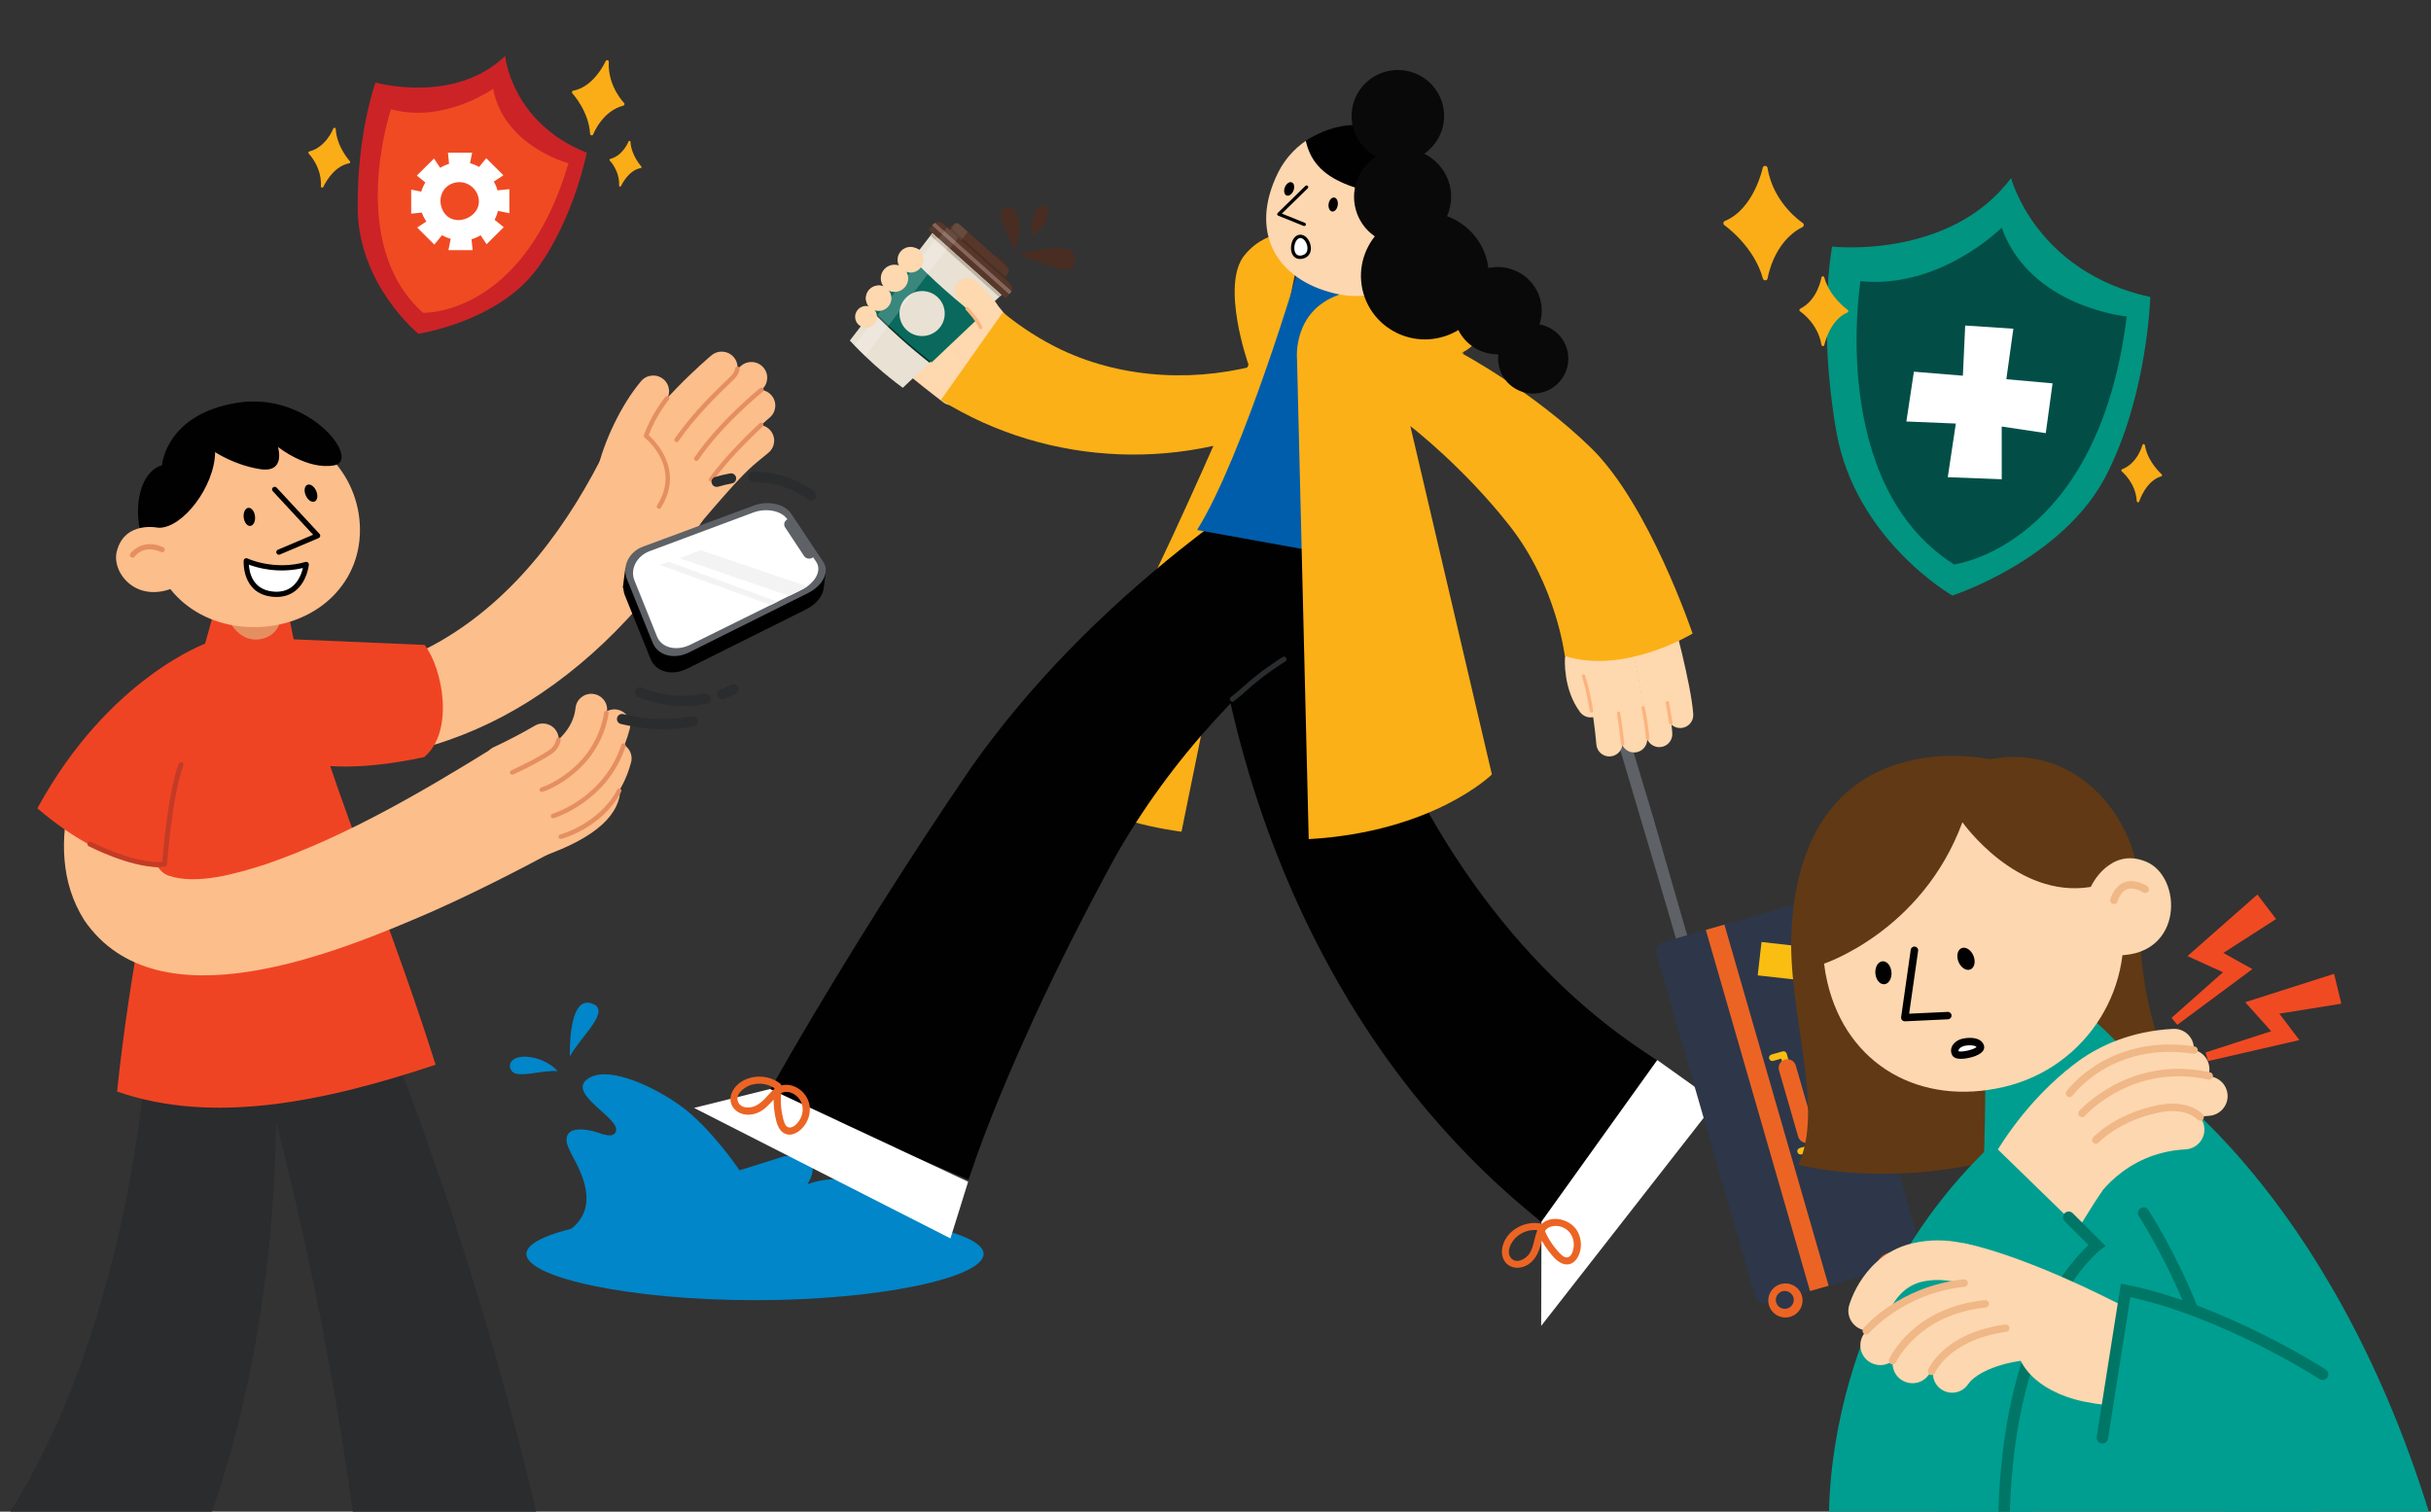 <svg width="320" height="199" viewBox="0 0 320 199" fill="none" xmlns="http://www.w3.org/2000/svg">
<rect x="0" y="0" width="320" height="199" fill="#333333" stroke="none"/>
<g clip-path="url(#clip0_4554_61911)">
<path d="M97.358 154.061C97.358 154.061 93.417 148.252 89.439 145.46C85.456 142.663 79.514 140.095 77.146 142.19C74.94 144.146 81.562 147.179 81.086 148.898C80.776 150.022 78.94 149.139 78.251 148.953C77.218 148.674 74.829 148.248 74.587 149.781C74.523 150.178 74.63 150.584 74.778 150.96C75.161 151.923 75.718 152.781 76.151 153.719C77.252 156.11 77.894 158.872 75.964 161.04C74.948 162.18 73.546 162.767 72.173 163.355C72.02 163.422 71.616 163.676 71.45 163.642L97.995 168.568L108.635 167.786C108.635 167.786 117.901 163.997 122.402 162.907C126.904 161.817 114.815 152.684 106.276 155.894C106.276 155.894 109.128 151.864 103.241 152.21L97.358 154.061Z" fill="#0086C9"/>
<path d="M73.402 141.016C73.402 141.016 72.343 139.617 69.963 139.186C67.582 138.755 66.588 140.006 67.387 141.016C68.19 142.025 71.519 140.779 73.402 141.016Z" fill="#0086C9"/>
<path d="M75.021 139.064C75.021 139.064 74.719 131.164 77.788 132.06C80.708 132.913 76.407 136.432 75.021 139.064Z" fill="#0086C9"/>
<path d="M69.287 165.07C69.287 168.145 82.762 171.157 99.382 171.157C116.001 171.157 129.476 168.145 129.476 165.07C129.476 161.994 116.001 159.502 99.382 159.502C82.762 159.502 69.287 161.994 69.287 165.07Z" fill="#0086C9"/>
<path d="M129.085 44.828C128.592 44.828 128.103 44.621 127.763 44.216C127.751 44.203 126.526 42.754 125.166 41.487C124.473 40.841 124.435 39.759 125.085 39.071C125.736 38.382 126.824 38.344 127.517 38.99C129.038 40.406 130.348 41.956 130.403 42.019C131.015 42.742 130.917 43.823 130.19 44.427C129.867 44.697 129.472 44.828 129.085 44.828Z" fill="#FED8AE"/>
<path d="M127.937 44.854C127.882 44.854 127.823 44.833 127.78 44.791C126.739 43.768 125.838 42.412 125.799 42.353C125.731 42.252 125.761 42.112 125.863 42.045C125.965 41.977 126.105 42.007 126.173 42.108C126.182 42.121 127.092 43.481 128.095 44.474C128.184 44.562 128.184 44.702 128.095 44.791C128.052 44.828 127.997 44.854 127.937 44.854Z" fill="#FBB47F"/>
<path d="M133.442 32.915C133.442 32.915 134.403 31.623 134.164 29.434C133.926 27.242 132.562 26.697 131.878 27.66C131.189 28.623 133.157 31.209 133.442 32.915Z" fill="#4A2D22"/>
<path d="M135.75 31.01C135.75 31.01 136.864 30.6 137.608 29.16C138.347 27.715 137.731 26.836 136.919 27.153C136.107 27.47 135.839 28.949 135.75 31.01Z" fill="#4A2D22"/>
<path d="M134.024 33.638C134.024 33.638 141.429 31.019 141.488 34.162C141.544 37.144 136.932 34.157 134.024 33.638Z" fill="#4A2D22"/>
<path d="M125.233 53.328C124.872 53.328 124.502 53.214 124.192 52.977C123.878 52.741 116.456 47.118 113.77 44.085C113.14 43.375 113.213 42.294 113.927 41.669C114.641 41.043 115.729 41.115 116.358 41.825C118.819 44.605 126.207 50.198 126.279 50.257C127.036 50.827 127.185 51.9 126.606 52.652C126.266 53.096 125.752 53.328 125.233 53.328Z" fill="#FED8AE"/>
<path d="M127.912 51.545C127.602 51.545 127.283 51.461 127.002 51.283C120.677 47.355 114.692 40.714 114.437 40.435C113.804 39.73 113.868 38.648 114.578 38.019C115.288 37.389 116.376 37.453 117.009 38.158C117.069 38.221 122.93 44.719 128.826 48.381C129.633 48.884 129.876 49.936 129.374 50.739C129.047 51.258 128.486 51.545 127.912 51.545Z" fill="#FED8AE"/>
<path d="M130.105 48.989C129.795 48.989 129.476 48.905 129.196 48.728C122.871 44.799 116.886 38.158 116.631 37.879C115.997 37.174 116.061 36.092 116.771 35.463C117.481 34.833 118.569 34.897 119.202 35.602C119.262 35.666 125.124 42.163 131.019 45.825C131.827 46.328 132.069 47.38 131.568 48.183C131.24 48.706 130.679 48.989 130.105 48.989Z" fill="#FED8AE"/>
<path d="M132.375 46.611C132.065 46.611 131.746 46.527 131.465 46.349C125.14 42.42 119.155 35.78 118.9 35.501C118.267 34.795 118.331 33.714 119.041 33.084C119.75 32.455 120.839 32.518 121.472 33.224C121.531 33.287 127.393 39.784 133.289 43.447C134.096 43.95 134.339 45.002 133.837 45.804C133.51 46.324 132.949 46.611 132.375 46.611Z" fill="#FED8AE"/>
<path d="M119.521 41.001C119.47 41.001 119.419 40.984 119.376 40.946C117.778 39.586 116.418 38.082 116.405 38.065C116.324 37.972 116.333 37.833 116.422 37.748C116.516 37.668 116.656 37.676 116.741 37.765C116.754 37.782 118.093 39.265 119.67 40.604C119.763 40.684 119.776 40.824 119.695 40.916C119.648 40.976 119.585 41.001 119.521 41.001Z" fill="#FBB47F"/>
<path d="M121.651 38.487C121.596 38.487 121.545 38.471 121.498 38.428C120.703 37.706 118.688 35.611 118.603 35.522C118.518 35.433 118.522 35.294 118.612 35.205C118.701 35.121 118.845 35.125 118.93 35.214C118.952 35.235 121.018 37.389 121.8 38.099C121.889 38.183 121.897 38.323 121.812 38.416C121.774 38.462 121.71 38.487 121.651 38.487Z" fill="#FBB47F"/>
<path d="M117.396 43.456C117.341 43.456 117.285 43.434 117.243 43.396L115.266 41.567C115.177 41.483 115.169 41.343 115.254 41.25C115.339 41.162 115.479 41.157 115.572 41.238L117.549 43.067C117.638 43.151 117.647 43.291 117.562 43.384C117.515 43.43 117.455 43.456 117.396 43.456Z" fill="#FBB47F"/>
<path d="M131.159 44.44C130.645 44.44 130.135 44.212 129.795 43.776C129.773 43.747 127.491 40.824 126.165 39.523C125.489 38.859 125.48 37.774 126.148 37.102C126.815 36.43 127.907 36.422 128.583 37.085C130.071 38.547 132.417 41.55 132.515 41.677C133.097 42.425 132.961 43.498 132.209 44.077C131.899 44.326 131.525 44.44 131.159 44.44Z" fill="#FED8AE"/>
<path d="M171.26 54.528C156.378 62.212 138.101 61.532 123.853 52.661L132.005 41.115C134.386 43.071 136.974 44.736 139.758 46.066C148.081 49.974 157.9 50.358 166.712 47.722C166.899 47.663 167.451 47.486 167.647 47.418C167.685 47.405 167.727 47.389 167.723 47.397C167.727 47.397 171.26 54.528 171.26 54.528Z" fill="#FCB017"/>
<path d="M171.549 30.719C171.549 30.719 167.124 29.65 163.859 33.541C160.595 37.431 164.344 47.997 164.344 47.997C164.344 47.997 146.823 89.933 137.089 102.526C137.089 102.526 143.49 107.887 155.524 109.484L171.549 30.719Z" fill="#FCB017"/>
<path d="M176.207 38.813C176.207 38.813 180.194 37.841 184.687 37.938C189.754 38.048 192.096 39.138 192.95 36.895C193.69 34.964 190.727 32.37 184.895 31.872C184.895 31.872 177.559 35.26 176.207 38.813Z" fill="#AC732A"/>
<path d="M192.335 46.776C192.271 46.776 192.207 46.759 192.152 46.717C192.088 46.675 185.963 42.416 180.569 42.416C180.522 42.416 180.475 42.408 180.433 42.416C180.259 42.416 180.118 42.277 180.118 42.108C180.114 41.935 180.254 41.791 180.429 41.791C180.475 41.791 180.522 41.791 180.569 41.791C186.167 41.791 192.258 46.028 192.517 46.21C192.662 46.311 192.696 46.505 192.594 46.649C192.534 46.729 192.437 46.776 192.335 46.776Z" fill="#AC732A"/>
<path d="M172.518 47.874L171.834 47.84C171.838 47.739 171.979 45.348 174.329 43.447C176.667 41.559 180.301 41.749 180.454 41.761L180.412 42.442C180.378 42.437 176.888 42.256 174.758 43.975C172.659 45.678 172.518 47.853 172.518 47.874Z" fill="#067A67"/>
<path d="M157.012 82.819C156.897 82.819 156.787 82.764 156.723 82.663C156.621 82.502 156.668 82.295 156.829 82.194C156.897 82.152 163.736 77.847 166.55 76.305C166.716 76.216 166.924 76.275 167.014 76.44C167.103 76.605 167.043 76.812 166.878 76.901C164.081 78.434 157.258 82.726 157.19 82.769C157.139 82.802 157.076 82.819 157.012 82.819Z" fill="#2A2C2E"/>
<path d="M176.441 80.141C164.429 88.729 154.066 99.992 146.814 112.783C143.074 119.64 139.469 126.72 136.201 133.813C133.025 140.758 129.982 147.825 127.572 155.062L127.525 155.21L127.5 155.311L101.082 144.028L101.21 143.783C101.269 143.681 101.465 143.309 101.528 143.195C102.23 141.945 103.62 139.507 104.359 138.232C111.785 125.516 119.632 113.054 127.933 100.891C135.627 90.026 145.033 80.614 155.384 72.326C158.606 69.749 161.964 67.269 165.402 64.962L166.236 64.421L176.441 80.141Z" fill="#010101"/>
<path d="M125.111 163.025L91.356 145.844L101.362 143.36L127.44 155.56L125.111 163.025Z" fill="white"/>
<path d="M102.676 142.625C101.176 141.484 98.952 141.413 97.414 142.515C96.666 143.052 96.07 143.939 96.164 144.885C96.253 145.781 96.959 146.452 97.817 146.659C98.706 146.875 99.582 146.659 100.334 146.165C101.21 145.591 101.758 144.712 102.561 144.07C103.441 143.369 104.64 143.863 105.231 144.691C105.83 145.523 105.779 146.63 105.231 147.475C104.967 147.889 104.444 148.476 103.896 148.425C103.335 148.375 103.169 147.568 103.063 147.141C102.744 145.857 102.701 144.534 102.897 143.225C102.986 142.629 102.038 142.595 101.949 143.191C101.775 144.37 101.792 145.565 102.004 146.735C102.166 147.627 102.412 148.843 103.352 149.245C104.338 149.663 105.345 148.911 105.902 148.151C106.502 147.34 106.757 146.245 106.514 145.261C106.017 143.254 103.505 141.945 101.809 143.457C101.039 144.146 100.474 145.041 99.535 145.531C98.829 145.899 97.635 145.971 97.197 145.143C96.623 144.057 98.06 143.039 98.948 142.79C100.062 142.481 101.239 142.705 102.153 143.402C102.646 143.787 103.156 142.993 102.676 142.625Z" fill="#EC6424"/>
<path d="M174.771 70.365C178.767 91.767 188.913 113.358 204.521 128.731C208.105 132.267 212.126 135.587 216.317 138.379L218.412 139.774L202.936 160.913L200.385 158.771C197.074 155.974 193.776 152.781 190.864 149.587C177.168 134.7 167.881 115.838 162.908 96.43C160.914 88.59 159.503 80.622 158.976 72.545L158.925 71.607L174.771 70.365Z" fill="#010101"/>
<path d="M171.582 36.333L179.034 35.23L179.165 73.669L157.572 69.77C163.672 60.007 171.025 35.099 171.025 35.099" fill="#005DAB"/>
<path d="M162.223 92.379C162.121 92.379 162.019 92.333 161.951 92.248C161.836 92.1 161.861 91.885 162.01 91.771C162.614 91.306 163.085 90.888 163.587 90.444C164.667 89.485 165.891 88.4 168.82 86.494C168.977 86.393 169.189 86.435 169.291 86.591C169.393 86.748 169.351 86.959 169.194 87.061C166.307 88.936 165.105 90.005 164.042 90.947C163.532 91.399 163.051 91.826 162.431 92.307C162.367 92.354 162.295 92.379 162.223 92.379Z" fill="#2A2C2E"/>
<path d="M225.888 145.067L202.871 174.537L202.909 160.811L218.148 139.545L225.888 145.067Z" fill="white"/>
<path d="M202.68 161.044C200.835 160.761 198.837 161.699 198.026 163.405C197.668 164.157 197.558 165.095 197.953 165.855C198.366 166.654 199.258 167.005 200.13 166.857C201.124 166.688 201.864 166.016 202.323 165.15C202.586 164.647 202.752 164.09 202.892 163.54C203.037 162.979 203.105 162.282 203.53 161.851C204.227 161.149 205.46 161.301 206.199 161.842C206.965 162.4 207.283 163.393 207.126 164.305C207.054 164.732 206.854 165.382 206.378 165.513C205.847 165.657 205.281 164.947 204.984 164.609C204.18 163.697 203.564 162.641 203.143 161.504C202.935 160.942 202.055 161.251 202.263 161.813C202.642 162.839 203.169 163.815 203.845 164.685C204.41 165.416 205.192 166.422 206.208 166.451C207.241 166.481 207.836 165.475 208.023 164.592C208.223 163.667 208.04 162.645 207.5 161.859C206.425 160.296 203.619 159.793 202.535 161.639C201.919 162.691 202.004 164.009 201.311 165.044C200.844 165.737 199.598 166.43 198.905 165.615C198.217 164.804 198.897 163.528 199.53 162.915C200.317 162.155 201.447 161.792 202.527 161.956C203.109 162.049 203.279 161.137 202.68 161.044Z" fill="#EC6424"/>
<path d="M211.645 93.127C213.532 99.662 218.127 114.967 220.015 121.503C220.508 123.218 221.005 124.929 221.498 126.644C221.613 127.045 222.051 127.286 222.454 127.168C222.858 127.054 223.1 126.623 222.981 126.217C222.952 126.107 222.918 126.002 222.888 125.896C222.888 125.888 222.884 125.883 222.884 125.875C221.103 119.699 219.322 113.523 217.536 107.346C216.971 105.386 213.694 94.665 213.129 92.704C213.014 92.303 212.58 92.062 212.172 92.181C211.768 92.295 211.53 92.725 211.645 93.127Z" fill="#5E6166"/>
<path d="M210.476 93.566C210.769 94.584 211.87 95.193 212.894 94.897C213.919 94.606 214.531 93.511 214.233 92.493C213.94 91.475 212.839 90.867 211.815 91.162C210.795 91.454 210.183 92.548 210.476 93.566Z" fill="#658D86"/>
<path d="M219.007 123.991C218.288 124.198 217.855 124.975 218.063 125.689C219.287 129.935 220.511 134.18 221.736 138.426C222.96 142.672 224.184 146.917 225.412 151.163C226.654 155.472 227.899 159.781 229.14 164.09L231.015 170.591C231.219 171.305 232.001 171.736 232.723 171.529C236.987 170.312 241.254 169.1 245.518 167.883L251.877 166.071C252.595 165.864 253.029 165.087 252.82 164.373L249.131 151.581L245.441 138.789L244.153 134.328L242.814 129.69L242.525 128.688L242.241 127.7L241.046 123.56L239.865 119.471C239.661 118.757 238.878 118.326 238.156 118.533L237.701 118.664L237.246 118.795L237.187 118.812L228.095 121.401L219.007 123.991Z" fill="#2D3749"/>
<path d="M248.561 164.939C247.367 165.281 246.674 166.523 247.018 167.71C247.362 168.897 248.612 169.586 249.806 169.243C251.001 168.901 251.694 167.659 251.349 166.472C251.005 165.285 249.76 164.597 248.561 164.939Z" fill="#EC6424"/>
<path d="M247.962 167.342C248.14 167.959 248.808 168.327 249.428 168.149C250.049 167.972 250.419 167.309 250.24 166.692C250.062 166.075 249.394 165.708 248.774 165.885C248.153 166.062 247.783 166.726 247.962 167.342Z" fill="#2D3749"/>
<path d="M234.398 169.041C233.203 169.383 232.511 170.625 232.855 171.812C233.199 172.999 234.449 173.688 235.643 173.345C236.838 173.003 237.531 171.761 237.186 170.574C236.842 169.387 235.597 168.698 234.398 169.041Z" fill="#EC6424"/>
<path d="M233.799 171.444C233.977 172.061 234.645 172.429 235.265 172.251C235.886 172.074 236.256 171.411 236.077 170.794C235.899 170.177 235.231 169.81 234.611 169.987C233.99 170.164 233.62 170.828 233.799 171.444Z" fill="#2D3749"/>
<path d="M228.116 134.797C229.91 141.02 231.708 147.242 233.501 153.465C235.087 158.961 236.672 164.457 238.258 169.953C239.074 169.721 239.89 169.488 240.706 169.256C239.639 165.564 238.577 161.872 237.51 158.18C235.716 151.97 233.926 145.76 232.137 139.55C230.42 133.606 228.707 127.658 226.989 121.714L224.541 122.411C225.731 126.538 226.921 130.67 228.116 134.797Z" fill="#EC6424"/>
<path d="M231.372 128.397C231.538 126.931 231.708 125.465 231.874 124.004C234.007 124.244 236.146 124.485 238.279 124.726C238.114 126.192 237.944 127.658 237.778 129.119C235.644 128.879 233.506 128.638 231.372 128.397Z" fill="#FABE13"/>
<path d="M233.178 138.823C232.949 138.886 232.813 139.131 232.881 139.36C232.945 139.588 233.191 139.723 233.421 139.655C233.769 139.554 234.122 139.457 234.471 139.355C235.58 143.195 236.689 147.035 237.799 150.871C237.497 150.956 237.199 151.045 236.898 151.129C236.668 151.192 236.532 151.437 236.6 151.666C236.664 151.894 236.91 152.029 237.14 151.961C237.582 151.835 238.02 151.712 238.458 151.585C238.687 151.522 238.823 151.277 238.755 151.049C237.565 146.934 236.375 142.815 235.185 138.701C235.121 138.472 234.874 138.337 234.645 138.405C234.16 138.544 233.671 138.684 233.178 138.823Z" fill="#FABE13"/>
<path d="M234.173 140.885C235.015 143.8 235.856 146.714 236.702 149.634C236.877 150.229 237.518 150.584 238.122 150.415C238.721 150.242 239.078 149.604 238.908 149.004C238.067 146.089 237.225 143.174 236.379 140.255C236.205 139.66 235.563 139.305 234.96 139.474C234.36 139.647 234.003 140.289 234.173 140.885Z" fill="#EC6424"/>
<path d="M209.383 94.441C208.86 94.441 208.342 94.204 208.002 93.756C205.736 90.749 205.991 86.769 206.004 86.6C206.072 85.658 206.892 84.948 207.844 85.016C208.792 85.084 209.502 85.899 209.438 86.837C209.434 86.887 209.277 89.739 210.756 91.703C211.326 92.46 211.173 93.532 210.412 94.099C210.106 94.327 209.744 94.441 209.383 94.441Z" fill="#FED8AE"/>
<path d="M221.17 95.839C220.274 95.839 219.517 95.15 219.453 94.246C219.194 90.554 216.733 81.653 216.707 81.564C216.456 80.652 216.992 79.71 217.91 79.461C218.824 79.207 219.776 79.744 220.027 80.656C220.133 81.036 222.603 89.975 222.888 94.01C222.956 94.952 222.237 95.771 221.289 95.835C221.251 95.839 221.209 95.839 221.17 95.839Z" fill="#FED8AE"/>
<path d="M218.411 98.353C217.518 98.353 216.766 97.668 216.698 96.773C216.69 96.684 215.997 87.99 213.54 81.522C213.204 80.639 213.655 79.651 214.543 79.317C215.431 78.983 216.426 79.431 216.762 80.314C219.393 87.246 220.103 96.135 220.128 96.511C220.201 97.453 219.491 98.276 218.543 98.348C218.5 98.353 218.454 98.353 218.411 98.353Z" fill="#FED8AE"/>
<path d="M215.105 99.058C214.212 99.058 213.46 98.374 213.392 97.478C213.383 97.389 212.69 88.695 210.233 82.224C209.897 81.341 210.348 80.352 211.236 80.018C212.125 79.685 213.119 80.132 213.455 81.015C216.086 87.952 216.796 96.84 216.822 97.212C216.894 98.154 216.184 98.978 215.236 99.05C215.194 99.058 215.151 99.058 215.105 99.058Z" fill="#FED8AE"/>
<path d="M211.849 99.582C210.956 99.582 210.204 98.897 210.136 98.002C210.127 97.913 209.43 89.219 206.977 82.747C206.642 81.864 207.092 80.876 207.981 80.542C208.869 80.208 209.864 80.656 210.199 81.539C212.831 88.476 213.54 97.364 213.566 97.736C213.638 98.678 212.928 99.502 211.98 99.573C211.938 99.582 211.895 99.582 211.849 99.582Z" fill="#FED8AE"/>
<path d="M216.894 97.448C216.779 97.448 216.681 97.36 216.668 97.242C216.668 97.22 216.507 95.235 216.073 93.22C216.048 93.097 216.124 92.979 216.243 92.954C216.367 92.928 216.486 93.004 216.511 93.123C216.953 95.167 217.115 97.182 217.115 97.203C217.123 97.326 217.03 97.432 216.906 97.444C216.906 97.448 216.902 97.448 216.894 97.448Z" fill="#FBB47F"/>
<path d="M213.591 98.154C213.476 98.154 213.383 98.07 213.37 97.956C213.366 97.926 213.038 94.969 212.847 93.93C212.826 93.807 212.907 93.693 213.026 93.672C213.145 93.651 213.264 93.731 213.285 93.849C213.481 94.905 213.799 97.782 213.812 97.905C213.825 98.027 213.736 98.137 213.612 98.15C213.608 98.154 213.6 98.154 213.591 98.154Z" fill="#FBB47F"/>
<path d="M219.937 95.374C219.831 95.374 219.737 95.298 219.716 95.188L219.261 92.54C219.24 92.417 219.321 92.303 219.444 92.282C219.563 92.261 219.682 92.341 219.703 92.464L220.158 95.112C220.179 95.235 220.099 95.349 219.975 95.37C219.963 95.374 219.95 95.374 219.937 95.374Z" fill="#FBB47F"/>
<path d="M209.485 93.799C209.374 93.799 209.281 93.718 209.264 93.608C209.26 93.579 208.822 90.782 208.235 89.076C208.197 88.957 208.256 88.831 208.375 88.793C208.494 88.75 208.622 88.814 208.66 88.932C209.26 90.672 209.693 93.423 209.71 93.541C209.727 93.663 209.646 93.777 209.523 93.794C209.506 93.799 209.498 93.799 209.485 93.799Z" fill="#FBB47F"/>
<path d="M192.335 46.459C192.335 46.459 201.881 51.562 209.494 59.023C217.107 66.483 222.799 83.402 222.799 83.402C222.799 83.402 213.826 88.86 205.983 86.355C205.983 86.355 204.882 77.061 198.723 69.221C192.564 61.38 185.648 56.091 185.648 56.091L196.381 101.948C196.381 101.948 188.755 109.505 172.272 110.464L170.733 47.334C170.733 47.334 170.057 41.014 176.212 38.813L183.055 30.144C183.055 30.144 194.936 31.078 195.858 37.993C196.781 44.909 192.335 46.459 192.335 46.459Z" fill="#FCB017"/>
<path d="M132.299 35.049C132.226 35.142 132.09 35.159 131.997 35.083L131.886 34.998L130.832 34.174C130.739 34.102 130.722 33.967 130.794 33.874L130.913 33.722C130.926 33.71 130.934 33.697 130.947 33.688C131.023 33.629 131.134 33.625 131.215 33.688L132.243 34.491L132.379 34.597C132.473 34.669 132.49 34.804 132.413 34.897L132.367 34.956L132.299 35.049Z" fill="#4A2D22"/>
<path d="M128.826 41.842L128.707 41.761L127.198 40.76L126.913 40.57L123.776 38.487L121.965 36.308L121.43 35.661L120.66 34.736L120.125 34.09L120.031 33.98C120.031 33.98 120.078 34.001 120.159 34.043C120.299 34.115 120.55 34.246 120.886 34.44C121.323 34.694 121.906 35.053 122.573 35.518C124.061 36.553 125.978 38.12 127.678 40.245C128.048 40.71 128.413 41.2 128.754 41.719C128.771 41.761 128.796 41.8 128.826 41.842Z" fill="#482B19"/>
<path d="M131.835 38.809L131.529 39.096L128.741 41.719L128.707 41.753L128.698 41.762L128.562 41.888L122.488 47.612L122.348 47.748L121.519 48.525L118.837 51.051L118.833 51.047C117.693 50.215 116.457 49.222 115.207 48.102C115.113 48.018 115.024 47.938 114.931 47.853C114.569 47.528 114.221 47.203 113.885 46.877C113.383 46.396 112.907 45.919 112.461 45.458C112.257 45.247 112.061 45.036 111.874 44.833L111.87 44.829L114.11 41.909L114.803 41.01L114.922 40.853L119.997 34.238L120.108 34.09L120.116 34.081L120.146 34.044L122.475 31.01L122.73 30.681L131.835 38.809Z" fill="#E8E1D4"/>
<path d="M132.983 38.576L132.354 39.273L122.216 30.22L122.845 29.523C122.913 29.447 122.989 29.388 123.074 29.337C123.406 29.151 123.835 29.185 124.137 29.451L132.915 37.288C133.216 37.554 133.297 37.976 133.144 38.327C133.102 38.416 133.051 38.5 132.983 38.576Z" fill="#563729"/>
<path d="M132.214 36.663L124.839 30.081L125.03 29.916L125.481 29.532C125.561 29.464 125.651 29.418 125.744 29.396C125.935 29.346 126.14 29.388 126.288 29.519L132.626 35.175C132.847 35.374 132.881 35.712 132.698 35.97L132.358 36.456L132.214 36.663Z" fill="#563729"/>
<path d="M132.983 38.576L132.843 38.728L122.705 29.675L122.845 29.523C122.913 29.447 122.99 29.388 123.075 29.337L133.145 38.327C133.102 38.416 133.051 38.5 132.983 38.576Z" fill="#86665A"/>
<path d="M131.835 38.809L131.533 39.096L122.479 31.015L122.735 30.681L131.835 38.809Z" fill="#BFB4A3"/>
<path d="M132.214 36.663L124.839 30.081L125.03 29.916L132.354 36.46L132.214 36.663Z" fill="#4A2D22"/>
<path d="M128.567 41.888L122.493 47.612L122.352 47.748C121.736 47.266 121.116 46.759 120.491 46.239C119.819 45.682 119.148 45.099 118.476 44.495C117.919 44 117.379 43.502 116.852 43.004C116.359 42.539 115.875 42.074 115.407 41.609C115.203 41.411 115.003 41.208 114.808 41.01L114.927 40.853L120.002 34.238C120.193 34.436 120.384 34.631 120.58 34.829C120.856 35.108 121.137 35.387 121.422 35.666C121.617 35.856 121.813 36.046 122.012 36.24C122.701 36.899 123.411 37.558 124.15 38.213C125.073 39.037 125.995 39.822 126.909 40.57C126.998 40.642 127.083 40.714 127.173 40.781C127.64 41.162 128.108 41.529 128.567 41.888Z" fill="#012C23"/>
<path d="M128.826 41.842L122.629 47.714C122.586 47.68 122.54 47.646 122.497 47.612C121.893 47.139 121.286 46.645 120.673 46.134C119.989 45.559 119.296 44.964 118.608 44.351C118.047 43.853 117.503 43.35 116.971 42.852C116.478 42.387 115.998 41.922 115.526 41.457C115.326 41.259 115.122 41.056 114.927 40.858C114.888 40.819 114.85 40.777 114.808 40.739L120.019 33.989C120.053 34.022 120.087 34.056 120.117 34.09C120.308 34.288 120.499 34.483 120.695 34.681C121.158 35.15 121.634 35.619 122.127 36.088C122.816 36.747 123.534 37.415 124.274 38.074C125.285 38.978 126.297 39.835 127.3 40.646C127.772 41.026 128.24 41.398 128.707 41.757C128.75 41.783 128.788 41.812 128.826 41.842Z" fill="#08695C"/>
<path d="M121.379 44.237C123.025 44.237 124.359 42.911 124.359 41.276C124.359 39.64 123.025 38.314 121.379 38.314C119.733 38.314 118.399 39.64 118.399 41.276C118.399 42.911 119.733 44.237 121.379 44.237Z" fill="#E8E1D4"/>
<path opacity="0.2" d="M113.889 46.882C113.387 46.4 112.911 45.923 112.465 45.462L123.334 31.226L124.826 32.556L113.889 46.882Z" fill="white"/>
<path opacity="0.1" d="M125.035 32.738L123.547 31.407L124.673 29.933L126.161 31.264L125.035 32.738Z" fill="white"/>
<path opacity="0.1" d="M126.555 31.614L125.063 30.284L125.739 29.396C125.931 29.346 126.135 29.388 126.283 29.519L127.397 30.512L126.555 31.614Z" fill="white"/>
<path d="M168.251 22.697C170.108 18.958 174.716 15.464 181.393 16.968C188.071 18.472 191.408 25.164 189.474 30.736C187.54 36.308 182.112 40.148 175.71 38.631C167.991 36.802 164.348 30.546 168.251 22.697Z" fill="#FDD7AF"/>
<path d="M171.681 29.756C171.651 29.756 171.626 29.751 171.596 29.739L168.259 28.395C168.191 28.366 168.14 28.307 168.123 28.235C168.106 28.163 168.132 28.087 168.187 28.036L171.83 24.475C171.919 24.39 172.059 24.39 172.144 24.479C172.229 24.568 172.229 24.707 172.14 24.792L168.735 28.116L171.758 29.333C171.872 29.38 171.928 29.506 171.881 29.62C171.851 29.701 171.766 29.756 171.681 29.756Z" fill="#010101"/>
<path d="M176.093 27.013C176.171 26.505 175.965 26.053 175.633 26.003C175.301 25.953 174.969 26.324 174.891 26.831C174.814 27.339 175.02 27.791 175.352 27.841C175.684 27.891 176.016 27.52 176.093 27.013Z" fill="#010101"/>
<path d="M170.262 25.09C170.452 24.613 170.353 24.127 170.041 24.004C169.729 23.881 169.322 24.169 169.132 24.646C168.942 25.123 169.041 25.61 169.353 25.733C169.665 25.855 170.073 25.568 170.262 25.09Z" fill="#010101"/>
<path d="M188.994 29.299C188.994 29.299 190.817 29.046 191.85 30.077C192.883 31.108 192.773 33.047 191.289 34.187C189.725 35.391 187.468 33.832 187.468 33.832L188.994 29.299Z" fill="#FDD7AF"/>
<path d="M191.055 31.864C190.987 31.864 190.919 31.834 190.876 31.775C189.92 30.512 188.725 31.234 188.674 31.264C188.572 31.327 188.432 31.297 188.368 31.192C188.305 31.086 188.334 30.951 188.436 30.888C188.453 30.879 190.026 29.916 191.233 31.509C191.306 31.606 191.289 31.745 191.191 31.817C191.153 31.851 191.106 31.864 191.055 31.864Z" fill="#F1B888"/>
<path d="M171.881 18.514C173.254 24.851 180.276 24.902 187.404 27.242C187.404 27.242 188.573 29.24 189.853 29.287C189.853 29.287 191.344 22.447 184.671 18.257C177.929 14.02 171.881 18.514 171.881 18.514Z" fill="#010101"/>
<path d="M202.651 42.699C203.042 41.517 203.059 40.203 202.6 38.944C201.601 36.198 198.715 34.673 195.918 35.285C195.841 34.673 195.705 34.065 195.484 33.46C194.604 31.048 192.725 29.282 190.481 28.459C191.114 27.018 191.221 25.345 190.643 23.753C190.06 22.156 188.9 20.935 187.48 20.234C189.691 18.704 190.694 15.844 189.733 13.208C188.59 10.065 185.096 8.439 181.933 9.575C178.771 10.712 177.134 14.184 178.278 17.327C178.809 18.789 179.855 19.917 181.134 20.597C178.707 22.173 177.589 25.248 178.618 28.074C179.085 29.354 179.927 30.393 180.968 31.116C179.221 33.313 178.618 36.325 179.646 39.155C181.227 43.502 186.06 45.754 190.434 44.178C190.978 43.984 191.493 43.734 191.969 43.447C192.968 45.462 195.042 46.679 197.235 46.649C197.15 47.346 197.218 48.069 197.473 48.774C198.34 51.161 200.993 52.395 203.394 51.533C205.796 50.671 207.037 48.035 206.17 45.648C205.584 44.06 204.215 42.987 202.651 42.699Z" fill="#0A0909"/>
<path d="M171.073 31.12C172.208 30.981 173.079 33.532 171.37 33.849C169.662 34.166 169.938 31.259 171.073 31.12Z" fill="white"/>
<path d="M171.119 34.094C170.686 34.094 170.418 33.891 170.265 33.705C169.848 33.203 169.87 32.349 170.103 31.762C170.303 31.264 170.648 30.947 171.051 30.9C171.816 30.807 172.412 31.606 172.535 32.396C172.671 33.262 172.229 33.917 171.417 34.069C171.306 34.086 171.209 34.094 171.119 34.094ZM171.162 31.335C171.141 31.335 171.119 31.335 171.098 31.34C170.864 31.369 170.652 31.585 170.512 31.927C170.299 32.459 170.337 33.101 170.601 33.422C170.762 33.621 171.009 33.688 171.328 33.629C172.157 33.473 172.135 32.759 172.088 32.459C172.008 31.91 171.612 31.335 171.162 31.335Z" fill="#010101"/>
<path d="M119.852 35.889C120.793 35.889 121.556 35.131 121.556 34.196C121.556 33.26 120.793 32.502 119.852 32.502C118.911 32.502 118.147 33.26 118.147 34.196C118.147 35.131 118.911 35.889 119.852 35.889Z" fill="#FED8AE"/>
<path d="M117.744 38.433C118.742 38.433 119.551 37.629 119.551 36.637C119.551 35.646 118.742 34.842 117.744 34.842C116.746 34.842 115.938 35.646 115.938 36.637C115.938 37.629 116.746 38.433 117.744 38.433Z" fill="#FED8AE"/>
<path d="M115.657 40.934C116.589 40.934 117.345 40.183 117.345 39.257C117.345 38.33 116.589 37.579 115.657 37.579C114.725 37.579 113.97 38.33 113.97 39.257C113.97 40.183 114.725 40.934 115.657 40.934Z" fill="#FED8AE"/>
<path d="M114.003 43.139C114.799 43.139 115.444 42.498 115.444 41.707C115.444 40.916 114.799 40.275 114.003 40.275C113.208 40.275 112.562 40.916 112.562 41.707C112.562 42.498 113.208 43.139 114.003 43.139Z" fill="#FED8AE"/>
<path d="M129.739 42.598C129.229 42.598 128.728 42.374 128.388 41.952C128.379 41.939 127.487 40.828 126.165 39.527C125.489 38.864 125.48 37.778 126.148 37.106C126.815 36.434 127.907 36.426 128.583 37.089C130.067 38.542 131.044 39.772 131.087 39.822C131.678 40.562 131.55 41.639 130.806 42.226C130.492 42.475 130.113 42.598 129.739 42.598Z" fill="#FED8AE"/>
<path d="M129.085 43.341C128.996 43.341 128.911 43.291 128.877 43.202C128.468 42.192 127.155 40.811 127.142 40.798C127.057 40.71 127.061 40.57 127.151 40.481C127.24 40.397 127.385 40.401 127.47 40.49C127.525 40.549 128.855 41.947 129.293 43.037C129.34 43.151 129.285 43.282 129.17 43.329C129.14 43.337 129.11 43.341 129.085 43.341Z" fill="#FBB47F"/>
<path d="M25.597 205.103C32.824 187.432 36.072 167.156 36.35 147.758C37.659 152.795 38.867 157.862 39.987 162.941C43.046 176.812 45.483 190.952 47.236 205.103H71.995C68.42 189.124 63.989 173.237 58.813 157.767C55.268 147.205 51.401 136.724 46.929 126.505C46.929 126.505 40.284 129.103 35.846 130.835C35.842 130.765 35.838 130.699 35.831 130.629L19.76 131.414L19.712 132.704L19.645 134.111C19.048 144.625 17.446 155.154 14.936 165.369C11.465 179.141 6.322 192.639 -2.124 204.152C-2.313 204.428 -2.558 204.756 -2.825 205.099H25.597V205.103Z" fill="#2A2C2E"/>
<path d="M39.235 89.06C45.561 89.557 52.254 87.648 57.83 84.479C67.901 78.705 74.946 68.983 79.989 58.646L93.95 66.145C88.158 75.838 80.757 84.862 71.19 91.297C62.651 97.086 52.279 100.536 41.875 99.99C40.395 99.905 38.901 99.747 37.433 99.452L36.995 99.36L39.235 89.06Z" fill="#FCBE8B"/>
<path d="M80.631 64.638C80.49 64.638 80.349 64.623 80.208 64.594C79.081 64.362 78.354 63.267 78.588 62.147C79.411 58.182 81.854 53.144 84.402 50.163C85.147 49.289 86.463 49.186 87.338 49.927C88.217 50.668 88.321 51.976 87.576 52.846C85.462 55.315 83.352 59.674 82.666 62.983C82.466 63.964 81.599 64.638 80.631 64.638Z" fill="#FCBE8B"/>
<path d="M83.219 63.934C82.862 63.934 82.503 63.842 82.173 63.654C81.175 63.079 80.838 61.812 81.416 60.824C85.751 53.402 93.341 47.038 93.66 46.772C94.543 46.039 95.859 46.153 96.597 47.03C97.335 47.907 97.22 49.212 96.337 49.949C96.263 50.012 88.981 56.125 85.021 62.906C84.639 63.566 83.938 63.934 83.219 63.934Z" fill="#FCBE8B"/>
<path d="M87.127 65.302C86.771 65.302 86.411 65.209 86.081 65.022C85.084 64.447 84.746 63.179 85.325 62.191C89.659 54.769 97.25 48.405 97.568 48.14C98.451 47.403 99.767 47.52 100.505 48.398C101.243 49.275 101.128 50.579 100.246 51.316C100.171 51.379 92.889 57.493 88.929 64.273C88.547 64.933 87.846 65.302 87.127 65.302Z" fill="#FCBE8B"/>
<path d="M88.191 68.965C87.835 68.965 87.475 68.873 87.145 68.684C86.148 68.11 85.811 66.842 86.389 65.854C90.724 58.432 98.314 52.068 98.633 51.803C99.515 51.069 100.832 51.184 101.57 52.061C102.308 52.938 102.193 54.242 101.31 54.979C101.236 55.042 93.953 61.156 89.993 67.936C89.611 68.596 88.91 68.965 88.191 68.965Z" fill="#FCBE8B"/>
<path d="M90.613 69.602C90.138 69.602 89.66 69.44 89.267 69.112C88.388 68.375 88.277 67.067 89.022 66.193C94.747 59.468 95.808 58.605 97.566 57.176C97.844 56.951 98.14 56.711 98.478 56.424C99.356 55.683 100.673 55.794 101.414 56.667C102.16 57.541 102.048 58.849 101.17 59.586C100.81 59.888 100.495 60.146 100.202 60.382C98.63 61.661 97.68 62.434 92.2 68.869C91.792 69.355 91.206 69.602 90.613 69.602Z" fill="#FCBE8B"/>
<path d="M86.749 66.971C86.694 66.971 86.642 66.956 86.59 66.927C86.453 66.838 86.408 66.658 86.497 66.518C89.678 61.517 85.058 57.769 84.862 57.611C84.762 57.533 84.725 57.4 84.765 57.282C85.696 54.585 87.509 52.33 87.583 52.234C87.687 52.105 87.873 52.086 88.002 52.19C88.129 52.293 88.151 52.477 88.047 52.606C88.028 52.628 86.308 54.769 85.392 57.286C86.252 58.06 90.112 61.933 86.998 66.831C86.946 66.923 86.849 66.971 86.749 66.971Z" fill="#E58F61"/>
<path d="M89.062 58.197C89.003 58.197 88.944 58.178 88.892 58.145C88.758 58.053 88.721 57.869 88.818 57.732C91.265 54.224 94.383 51.254 95.715 49.986C95.959 49.754 96.137 49.584 96.23 49.488C96.723 48.972 96.779 48.538 96.779 48.519C96.797 48.357 96.938 48.243 97.105 48.254C97.268 48.269 97.387 48.409 97.372 48.571C97.368 48.637 97.298 49.23 96.66 49.894C96.564 49.993 96.382 50.17 96.126 50.41C94.81 51.666 91.721 54.607 89.307 58.064C89.252 58.152 89.159 58.197 89.062 58.197Z" fill="#E58F61"/>
<path d="M91.67 60.68C91.614 60.68 91.555 60.666 91.503 60.629C91.366 60.537 91.333 60.352 91.421 60.216C94.703 55.385 99.994 51.139 100.046 51.095C100.176 50.992 100.361 51.014 100.465 51.139C100.569 51.268 100.547 51.453 100.421 51.556C100.369 51.596 95.148 55.79 91.918 60.544C91.859 60.636 91.766 60.68 91.67 60.68Z" fill="#E58F61"/>
<path d="M93.609 63.418C93.549 63.418 93.49 63.4 93.438 63.363C93.305 63.267 93.271 63.083 93.368 62.95C95.797 59.542 99.946 55.764 99.99 55.724C100.113 55.613 100.298 55.621 100.409 55.742C100.521 55.864 100.513 56.048 100.391 56.159C100.35 56.196 96.245 59.932 93.854 63.289C93.794 63.374 93.701 63.418 93.609 63.418Z" fill="#E58F61"/>
<path d="M33.935 96.961C33.935 96.961 37.48 103.594 55.839 99.666C59.84 96.309 58.293 88.021 55.891 84.899L38.5 84.155L33.935 96.961Z" fill="#EF4423"/>
<path d="M28.318 80.05C28.318 80.05 18.666 112.406 15.414 143.693C28.032 148.071 42.579 145.082 57.34 140.159C50.08 117.089 40.68 97.145 37.914 80.26L28.318 80.05Z" fill="#EF4423"/>
<path d="M30.186 81.782C30.186 81.782 31.629 84.781 34.51 84.089C37.391 83.396 37.028 80.315 37.028 80.315L30.186 81.782Z" fill="#E58F61"/>
<path d="M47.365 69.068C47.758 76.626 41.863 82.143 34.258 82.534C26.653 82.924 20.219 78.034 19.83 70.476C19.441 62.917 25.284 56.476 32.889 56.089C40.491 55.698 46.972 61.51 47.365 69.068Z" fill="#FCBE8B"/>
<path d="M32.958 69.232C33.369 69.186 33.641 68.616 33.566 67.958C33.492 67.301 33.098 66.806 32.687 66.852C32.276 66.898 32.003 67.469 32.078 68.126C32.153 68.783 32.547 69.278 32.958 69.232Z" fill="#010101"/>
<path d="M41.413 66.019C41.793 65.856 41.886 65.232 41.622 64.624C41.358 64.017 40.836 63.658 40.456 63.821C40.076 63.984 39.983 64.609 40.247 65.216C40.512 65.823 41.034 66.183 41.413 66.019Z" fill="#010101"/>
<path d="M36.712 73.026C36.578 73.026 36.449 72.948 36.393 72.816C36.319 72.642 36.401 72.44 36.575 72.366L41.221 70.395L35.904 64.657C35.774 64.517 35.785 64.299 35.922 64.17C36.063 64.041 36.282 64.052 36.412 64.189L42.063 70.284C42.137 70.365 42.17 70.479 42.144 70.59C42.122 70.701 42.044 70.789 41.944 70.833L36.849 72.993C36.805 73.018 36.757 73.026 36.712 73.026Z" fill="#010101"/>
<path d="M40.309 74.305C36.015 75.539 32.418 73.825 32.418 73.825C32.418 73.825 32.111 77.776 35.804 78.203C39.883 78.675 40.309 74.305 40.309 74.305Z" fill="white"/>
<path d="M36.404 78.583C36.197 78.583 35.985 78.572 35.767 78.546C31.788 78.085 32.073 73.844 32.077 73.8C32.084 73.689 32.151 73.586 32.248 73.531C32.344 73.472 32.466 73.468 32.57 73.516C32.604 73.534 36.108 75.156 40.216 73.977C40.327 73.947 40.446 73.969 40.531 74.043C40.62 74.117 40.665 74.227 40.654 74.341C40.646 74.43 40.42 76.538 38.9 77.758C38.214 78.303 37.376 78.583 36.404 78.583ZM32.763 74.334C32.819 75.34 33.238 77.559 35.844 77.861C36.897 77.982 37.78 77.765 38.462 77.219C39.345 76.516 39.723 75.41 39.871 74.773C36.616 75.546 33.853 74.743 32.763 74.334Z" fill="#010101"/>
<path d="M20.638 74.463L20.872 69.477C24.053 69.551 28.269 64.03 28.318 59.516C28.318 59.516 30.824 61.215 34.221 61.756C37.684 62.306 36.586 58.83 36.586 58.83C36.586 58.83 40.413 61.915 43.999 61.259C47.584 60.599 40.758 51.512 31.265 53.015C21.773 54.519 21.321 61.255 21.321 61.255C17.765 62.232 16.775 69.687 20.638 74.463Z" fill="#010101"/>
<path d="M20.872 69.477C20.872 69.477 16.363 68.475 15.358 72.654C14.698 75.395 18.032 79.803 23.512 77.091L24.636 71.261L20.872 69.477Z" fill="#FCBE8B"/>
<path d="M17.442 73.405C17.371 73.405 17.305 73.383 17.241 73.343C17.086 73.232 17.049 73.022 17.16 72.867C17.175 72.845 18.691 70.767 21.495 72.046C21.669 72.123 21.743 72.329 21.665 72.499C21.587 72.672 21.383 72.746 21.209 72.668C18.94 71.636 17.776 73.195 17.727 73.265C17.653 73.357 17.549 73.405 17.442 73.405Z" fill="#E58F61"/>
<path d="M20.26 106.495C19.786 108.956 19.274 114.193 22.192 115.273C25.952 116.537 31.169 114.989 34.974 113.773C45.46 110.161 55.608 104.228 65.16 98.302L73.177 111.915C67.793 114.801 62.327 117.58 56.654 120.1C44.47 125.37 20.783 135.224 11.116 121.169C7.887 116.087 7.972 110.305 9.229 104.84C9.288 104.615 9.44 104.014 9.507 103.797L9.641 103.347L20.26 106.495Z" fill="#FCBE8B"/>
<path d="M66.936 104.962C65.972 104.962 65.108 104.294 64.9 103.322C64.659 102.205 65.375 101.103 66.498 100.864C66.584 100.845 75.153 98.925 75.761 93.187C75.88 92.049 76.899 91.227 78.052 91.345C79.198 91.466 80.029 92.484 79.906 93.622C78.983 102.356 67.848 104.818 67.373 104.917C67.225 104.947 67.077 104.962 66.936 104.962Z" fill="#FCBE8B"/>
<path d="M65.89 102.301C65.112 102.301 64.362 101.866 64.007 101.118C63.513 100.086 63.955 98.848 64.996 98.358C66.988 97.418 68.805 96.467 70.395 95.531C71.385 94.949 72.665 95.273 73.251 96.261C73.836 97.245 73.51 98.516 72.516 99.098C70.796 100.112 68.92 101.092 66.787 102.102C66.495 102.238 66.191 102.301 65.89 102.301Z" fill="#FCBE8B"/>
<path d="M68.289 108.208C67.233 108.208 66.324 107.409 66.217 106.34C66.102 105.205 66.936 104.191 68.078 104.073C68.46 104.033 76.725 103.042 78.857 94.93C79.15 93.825 80.288 93.158 81.401 93.449C82.513 93.737 83.181 94.871 82.891 95.977C80.014 106.929 68.968 108.149 68.497 108.193C68.427 108.205 68.356 108.208 68.289 108.208Z" fill="#FCBE8B"/>
<path d="M67.021 111.565C67.014 111.565 67.006 111.565 66.995 111.565C65.842 111.562 64.911 110.633 64.915 109.491C64.919 108.348 65.85 107.423 66.999 107.423C67.414 107.423 76.94 107.291 79.039 99.308C79.328 98.199 80.47 97.536 81.582 97.827C82.695 98.114 83.362 99.249 83.073 100.355C80.741 109.225 71.571 111.565 67.021 111.565Z" fill="#FCBE8B"/>
<path d="M58.015 115.962C56.999 115.962 56.109 115.225 55.957 114.197C55.786 113.065 56.572 112.011 57.711 111.842C65.216 110.729 76.688 107.467 77.474 104.007C77.727 102.89 78.843 102.19 79.966 102.444C81.09 102.695 81.794 103.804 81.538 104.921C80.737 108.433 76.573 111.267 68.809 113.585C63.536 115.158 58.534 115.906 58.323 115.94C58.219 115.954 58.115 115.962 58.015 115.962Z" fill="#FCBE8B"/>
<path d="M67.422 101.977C67.307 101.977 67.199 101.91 67.151 101.803C67.084 101.652 67.151 101.479 67.299 101.413C69.164 100.58 71.493 99.301 72.335 98.715C73.076 98.196 73.217 97.348 73.217 97.341C73.243 97.178 73.399 97.072 73.555 97.094C73.718 97.12 73.829 97.267 73.807 97.429C73.799 97.473 73.632 98.535 72.68 99.202C71.819 99.806 69.439 101.111 67.548 101.954C67.503 101.969 67.462 101.977 67.422 101.977Z" fill="#E58F61"/>
<path d="M71.322 104.254C71.196 104.254 71.078 104.173 71.037 104.048C70.989 103.893 71.074 103.727 71.233 103.675C71.259 103.668 73.874 102.831 76.302 100.307C79.128 97.366 79.51 93.865 79.513 93.832C79.528 93.67 79.677 93.545 79.84 93.567C80.003 93.582 80.121 93.729 80.107 93.891C80.092 94.042 79.706 97.624 76.732 100.72C74.192 103.362 71.523 104.21 71.411 104.247C71.382 104.25 71.352 104.254 71.322 104.254Z" fill="#E58F61"/>
<path d="M72.802 107.718C72.672 107.718 72.554 107.633 72.517 107.504C72.469 107.35 72.561 107.184 72.717 107.136C72.784 107.117 79.484 105.072 81.779 98.07C81.831 97.915 81.998 97.827 82.154 97.882C82.309 97.934 82.395 98.1 82.343 98.254C79.948 105.559 72.954 107.685 72.884 107.703C72.858 107.714 72.832 107.718 72.802 107.718Z" fill="#E58F61"/>
<path d="M73.818 110.441C73.685 110.441 73.566 110.353 73.529 110.22C73.488 110.062 73.581 109.9 73.74 109.859C73.792 109.844 78.876 108.448 81.246 103.948C81.323 103.804 81.501 103.749 81.646 103.823C81.79 103.9 81.846 104.077 81.772 104.221C79.276 108.96 74.111 110.375 73.892 110.43C73.867 110.438 73.841 110.441 73.818 110.441Z" fill="#E58F61"/>
<path d="M27.339 84.597C27.339 84.597 14.346 89.119 4.917 106.41C9.637 110.419 14.795 113.445 20.973 114.215L34.136 90.081L27.339 84.597Z" fill="#EF4423"/>
<path d="M20.802 114.134C17.049 114.134 11.914 111.517 11.677 111.396C11.517 111.315 11.454 111.116 11.536 110.957C11.617 110.799 11.818 110.736 11.977 110.817C12.036 110.847 17.769 113.769 21.358 113.459C21.484 111.875 22.17 104.025 23.535 100.536C23.602 100.37 23.791 100.285 23.957 100.351C24.124 100.418 24.21 100.606 24.143 100.771C22.686 104.493 21.992 113.684 21.985 113.776C21.974 113.931 21.855 114.053 21.703 114.075C21.421 114.115 21.117 114.134 20.802 114.134Z" fill="#C33B26"/>
<path d="M90.438 88.032L106.097 80.223C107.435 79.556 108.281 78.491 108.418 77.477L108.425 77.474L108.689 75.285L107.202 73.46C107.202 73.46 106.957 73.696 106.686 73.987L103.876 69.768C103.026 68.489 100.846 68.006 99.007 68.688L84.364 74.117C84.116 74.209 83.889 74.323 83.674 74.456L83.559 74.098L82.317 74.795L81.987 77.315L82.05 77.463C82.073 77.772 82.139 78.085 82.262 78.391L85.647 86.768C86.326 88.445 88.469 89.012 90.438 88.032Z" fill="black"/>
<path d="M90.701 85.883L106.36 78.074C108.325 77.094 109.23 75.263 108.381 73.988L104.139 67.616C103.289 66.337 101.109 65.854 99.27 66.536L84.627 71.964C82.788 72.646 81.85 74.559 82.528 76.239L85.914 84.616C86.592 86.296 88.736 86.864 90.701 85.883Z" fill="#5E6166"/>
<path d="M90.894 84.859L105.503 77.643C107.339 76.737 108.206 75.089 107.442 73.965L103.634 68.353C102.87 67.229 100.864 66.831 99.155 67.468L85.528 72.547C83.819 73.184 82.914 74.905 83.511 76.394L86.492 83.808C87.089 85.294 89.058 85.765 90.894 84.859Z" fill="white"/>
<path d="M103.253 69.226C103.16 68.917 103.301 68.567 103.623 68.379C104.009 68.154 104.502 68.246 104.728 68.589L107.242 72.392C107.469 72.731 107.339 73.192 106.953 73.416C106.568 73.641 106.074 73.549 105.848 73.206L103.334 69.403C103.301 69.344 103.271 69.285 103.253 69.226Z" fill="#5E6166"/>
<path d="M89.451 73.475L103.875 78.447L105.503 77.643C105.781 77.507 106.033 77.352 106.263 77.183L92.228 72.44L89.451 73.475Z" fill="#F3F3F3"/>
<path d="M102.351 79.198L88.064 73.958C87.864 74.102 87.052 74.216 86.893 74.389L101.454 79.641L102.351 79.198Z" fill="#F3F3F3"/>
<path d="M87.372 95.988C85.759 95.988 83.864 95.807 81.728 95.302C81.368 95.218 81.142 94.857 81.231 94.499C81.317 94.142 81.68 93.917 82.04 94.005C86.067 94.96 89.166 94.687 91.061 94.289C91.425 94.212 91.781 94.444 91.858 94.805C91.936 95.166 91.703 95.52 91.339 95.597C90.327 95.807 88.988 95.988 87.372 95.988Z" fill="#2A2C2E"/>
<path d="M89.956 92.929C88.206 92.929 86.155 92.638 83.986 91.75C83.645 91.61 83.478 91.219 83.623 90.877C83.763 90.538 84.156 90.372 84.501 90.516C87.805 91.872 90.816 91.702 92.755 91.323C93.119 91.249 93.475 91.488 93.545 91.85C93.616 92.211 93.378 92.564 93.015 92.635C92.162 92.8 91.127 92.929 89.956 92.929Z" fill="#2A2C2E"/>
<path d="M95.103 92.037C94.829 92.037 94.569 91.868 94.473 91.595C94.347 91.249 94.528 90.866 94.877 90.74C95.722 90.434 96.215 90.162 96.219 90.158C96.545 89.978 96.953 90.092 97.135 90.412C97.317 90.733 97.206 91.138 96.883 91.323C96.861 91.337 96.297 91.651 95.337 91.997C95.255 92.026 95.177 92.037 95.103 92.037Z" fill="#2A2C2E"/>
<path d="M94.332 64.097C94.043 64.097 93.776 63.909 93.687 63.621C93.579 63.267 93.783 62.895 94.139 62.788C94.796 62.593 95.459 62.434 96.112 62.32C96.479 62.254 96.828 62.497 96.894 62.858C96.961 63.219 96.716 63.569 96.353 63.636C95.749 63.743 95.133 63.89 94.529 64.071C94.458 64.085 94.395 64.097 94.332 64.097Z" fill="#2A2C2E"/>
<path d="M106.761 65.921C106.602 65.921 106.446 65.865 106.316 65.755C106.276 65.718 103.628 63.466 99.156 63.4C98.785 63.393 98.489 63.09 98.496 62.722C98.504 62.357 98.8 62.066 99.167 62.066C99.171 62.066 99.175 62.066 99.178 62.066C104.188 62.143 107.088 64.649 107.21 64.756C107.488 65.003 107.514 65.423 107.266 65.7C107.132 65.847 106.947 65.921 106.761 65.921Z" fill="#2A2C2E"/>
<path d="M319.777 199.206C306.455 156.219 282.827 141.345 282.827 141.345L292.876 199.206H319.777Z" fill="#009E90"/>
<path d="M235.84 122.005C235.139 132.973 240.315 145.745 236.711 153.326C236.711 153.326 261.388 160.088 285.786 141.349C285.786 141.349 281.077 131.417 281.767 119.842C282.46 108.271 273.639 97.68 261.951 99.953C261.955 99.95 237.605 94.466 235.84 122.005Z" fill="#613914"/>
<path d="M255.125 199.206H304.96C303.692 190.498 296.41 148.697 271.444 130.968L261.325 141.563C261.325 141.566 261.714 176.701 255.125 199.206Z" fill="#009E90"/>
<path d="M278.982 118.696C281.559 129.608 274.747 140.527 263.768 143.088C252.788 145.649 243.125 140.251 240.548 129.343C238.976 122.691 240.593 115.833 244.82 111.068C247.527 108.02 256.411 108.411 260.694 107.408C267.227 105.883 267.505 103.834 272.274 107.821C275.518 110.541 277.94 114.278 278.982 118.696Z" fill="#FDD7AF"/>
<path d="M248.98 127.972C249.047 128.805 248.628 129.519 248.042 129.567C247.456 129.612 246.93 128.974 246.86 128.141C246.793 127.305 247.212 126.593 247.798 126.545C248.384 126.498 248.914 127.139 248.98 127.972Z" fill="#010101"/>
<path d="M259.775 125.82C260.09 126.593 259.905 127.404 259.36 127.622C258.818 127.839 258.117 127.389 257.802 126.612C257.491 125.838 257.673 125.027 258.218 124.81C258.759 124.592 259.456 125.046 259.775 125.82Z" fill="#010101"/>
<path d="M250.738 134.443C250.601 134.443 250.468 134.384 250.375 134.284C250.275 134.178 250.23 134.03 250.253 133.886L251.517 125.024C251.554 124.758 251.799 124.567 252.073 124.611C252.34 124.648 252.529 124.895 252.489 125.164L251.306 133.441L256.375 133.205C256.642 133.183 256.875 133.4 256.89 133.669C256.901 133.938 256.693 134.167 256.423 134.181L250.761 134.447C250.753 134.443 250.746 134.443 250.738 134.443Z" fill="#010101"/>
<path d="M275.215 116.754C275.215 116.754 277.666 111.433 282.49 113.426C287.31 115.42 287.462 125.757 278.8 125.757L275.215 116.754Z" fill="#FDD7AF"/>
<path d="M278.266 119.013C278.229 119.013 278.188 119.009 278.151 118.998C277.888 118.936 277.725 118.674 277.788 118.412C277.803 118.346 278.2 116.765 279.542 116.19C280.421 115.814 281.463 115.965 282.631 116.64C282.864 116.776 282.946 117.075 282.809 117.307C282.671 117.539 282.375 117.62 282.137 117.484C281.255 116.975 280.51 116.842 279.931 117.086C279.045 117.462 278.745 118.63 278.741 118.641C278.685 118.866 278.485 119.013 278.266 119.013Z" fill="#F0B787"/>
<path d="M257.409 138.681C257.071 138.073 257.628 137.406 258.455 137.207C259.192 137.03 260.52 137.03 260.69 137.796C260.861 138.563 257.739 139.274 257.409 138.681Z" fill="white"/>
<path d="M258.132 139.388C257.627 139.388 257.175 139.271 256.979 138.917C256.782 138.563 256.763 138.161 256.927 137.789C257.149 137.284 257.676 136.89 258.336 136.731C258.862 136.606 259.93 136.507 260.609 136.927C260.902 137.111 261.098 137.373 261.169 137.69C261.25 138.065 261.109 138.603 259.971 139.031C259.611 139.167 258.825 139.388 258.132 139.388ZM257.813 138.386C258.258 138.537 259.837 138.169 260.179 137.833C260.16 137.811 260.134 137.785 260.09 137.76C259.771 137.561 259.066 137.564 258.569 137.682C258.169 137.778 257.909 138.003 257.828 138.183C257.798 138.257 257.791 138.32 257.813 138.386Z" fill="#010101"/>
<path d="M239.959 126.91C239.959 126.91 252.978 122.702 258.321 108.234C258.321 108.234 265.429 118.364 275.211 116.754C275.778 115.619 276.49 114.768 277.298 114.123L274.495 106.417L268.188 103.546L250.734 101.962L241.019 110.99C241.019 110.99 237.793 116.577 239.959 126.91Z" fill="#613914"/>
<path d="M272.06 140.881C265.916 145.845 262.4 152.305 262.4 152.305L273.268 162.266C273.268 162.266 275.315 158.813 276.721 156.79L280.406 143.855L272.06 140.881Z" fill="#FDD7AF"/>
<path d="M271.751 147.592C271.236 147.592 270.713 147.441 270.257 147.127C269.067 146.305 268.774 144.68 269.597 143.497C269.808 143.191 274.944 136.024 286.027 135.442C287.484 135.353 288.708 136.47 288.786 137.907C288.864 139.344 287.751 140.571 286.305 140.649C277.758 141.098 273.943 146.42 273.906 146.475C273.398 147.201 272.578 147.592 271.751 147.592Z" fill="#FDD7AF"/>
<path d="M273.631 154.929C273.294 154.929 272.953 154.863 272.623 154.726C271.288 154.17 270.654 152.644 271.214 151.317C271.429 150.805 276.627 138.747 288.07 138.147C289.527 138.062 290.751 139.175 290.829 140.612C290.907 142.049 289.794 143.276 288.348 143.354C280.161 143.785 276.097 153.234 276.056 153.329C275.633 154.324 274.658 154.929 273.631 154.929Z" fill="#FDD7AF"/>
<path d="M274.25 156.963C273.746 156.963 273.242 156.819 272.793 156.521C271.592 155.717 271.269 154.107 272.074 152.909C272.367 152.474 279.352 142.267 290.465 141.684C291.915 141.607 293.146 142.712 293.224 144.15C293.302 145.587 292.19 146.814 290.743 146.891C282.282 147.337 276.49 155.728 276.431 155.813C275.923 156.558 275.096 156.963 274.25 156.963Z" fill="#FDD7AF"/>
<path d="M273.272 159.683C272.841 159.683 272.404 159.576 272.003 159.355C270.743 158.658 270.283 157.085 270.976 155.828C271.184 155.456 276.153 146.689 287.41 146.095C288.864 146.007 290.091 147.124 290.169 148.561C290.247 149.998 289.134 151.225 287.688 151.303C279.412 151.738 275.719 158.083 275.567 158.352C275.085 159.204 274.191 159.683 273.272 159.683Z" fill="#FDD7AF"/>
<path d="M272.423 144.426C272.323 144.426 272.223 144.397 272.138 144.334C271.919 144.175 271.867 143.873 272.026 143.652C272.082 143.575 273.454 141.699 276.227 140.026C278.779 138.489 283.043 136.846 288.887 137.756C289.154 137.796 289.339 138.047 289.294 138.312C289.254 138.578 289.002 138.762 288.735 138.718C283.206 137.855 279.179 139.392 276.776 140.833C274.162 142.399 272.838 144.201 272.824 144.216C272.723 144.356 272.575 144.426 272.423 144.426Z" fill="#F0B787"/>
<path d="M274.065 147.061C273.95 147.061 273.835 147.02 273.742 146.943C273.538 146.766 273.516 146.46 273.69 146.254C273.754 146.18 280.298 138.817 290.91 141.161C291.177 141.22 291.344 141.482 291.285 141.743C291.226 142.009 290.966 142.174 290.699 142.115C280.673 139.901 274.499 146.825 274.436 146.895C274.339 147.002 274.202 147.061 274.065 147.061Z" fill="#F0B787"/>
<path d="M275.871 150.562C275.752 150.562 275.633 150.521 275.541 150.433C275.341 150.252 275.326 149.943 275.511 149.744C275.626 149.618 278.426 146.63 283.999 145.491C288.126 144.647 289.917 146.637 289.991 146.726C290.169 146.928 290.147 147.238 289.943 147.415C289.739 147.592 289.427 147.569 289.249 147.367C289.194 147.304 287.725 145.731 284.199 146.449C278.956 147.522 276.264 150.378 276.238 150.407C276.138 150.51 276.004 150.562 275.871 150.562Z" fill="#F0B787"/>
<path d="M267.747 199.206L275.215 163.213L262.252 150.602C242.192 169.614 240.801 193.679 240.757 199.206H267.747Z" fill="#009E90"/>
<path d="M263.791 200.246C263.784 200.246 263.78 200.246 263.772 200.246C263.357 200.234 263.031 199.892 263.038 199.479C263.62 175.872 272.401 166.191 274.919 163.895L271.778 160.762C271.485 160.471 271.485 159.996 271.782 159.705C272.075 159.414 272.553 159.414 272.846 159.709L277.169 164.024L276.476 164.54C276.365 164.625 265.189 173.325 264.544 199.52C264.529 199.921 264.195 200.246 263.791 200.246Z" fill="#007666"/>
<path d="M285.846 133.99L293.87 126.877L294.063 128.639L289.658 126.638L287.944 125.86L289.468 124.519L297.144 117.756L299.61 120.981L290.996 126.516L290.803 124.401L295.023 126.756L296.488 127.57L295.216 128.517L286.602 134.907L285.846 133.99Z" fill="#F04A23"/>
<path d="M290.336 138.541L300.555 135.235L300.018 136.923L296.799 133.33L295.546 131.933L297.481 131.314L307.244 128.193L308.197 132.125L298.071 133.754L298.749 131.738L301.664 135.582L302.676 136.916L301.126 137.273L290.651 139.683L290.336 138.541Z" fill="#F04A23"/>
<path d="M251.751 182.089C251.21 182.089 250.665 181.923 250.194 181.58C249.026 180.729 248.781 179.085 249.634 177.924C249.938 177.512 257.298 167.86 276.821 171.873C278.241 172.165 279.153 173.546 278.856 174.954C278.564 176.366 277.173 177.272 275.757 176.977C259.757 173.686 254.08 180.725 253.846 181.027C253.338 181.72 252.552 182.089 251.751 182.089Z" fill="#FDD7AF"/>
<path d="M256.967 183.334C258.364 183.334 259.496 182.209 259.496 180.821C259.496 179.433 258.364 178.308 256.967 178.308C255.571 178.308 254.438 179.433 254.438 180.821C254.438 182.209 255.571 183.334 256.967 183.334Z" fill="#FDD7AF"/>
<path d="M259.085 182.166C259.114 182.126 259.126 182.103 259.126 182.103L254.717 179.277C255.288 178.396 260.857 170.79 280.15 174.759C281.57 175.05 282.482 176.432 282.186 177.84C281.893 179.251 280.502 180.158 279.086 179.863C266.523 177.28 260.509 180.242 259.085 182.166Z" fill="#FDD7AF"/>
<path d="M247.509 179.704C246.967 179.704 246.422 179.539 245.951 179.196C244.783 178.345 244.539 176.701 245.392 175.54C245.696 175.127 253.06 165.48 272.579 169.493C273.999 169.784 274.911 171.166 274.614 172.573C274.321 173.985 272.934 174.891 271.514 174.597C255.514 171.306 249.837 178.345 249.604 178.643C249.096 179.336 248.31 179.704 247.509 179.704Z" fill="#FDD7AF"/>
<path d="M245.929 175.161C245.699 175.161 245.462 175.131 245.228 175.065C243.841 174.681 243.022 173.266 243.396 171.884C243.471 171.608 245.31 165.096 251.877 163.637C260.524 161.706 267.528 168.343 267.825 168.627C268.863 169.629 268.889 171.28 267.88 172.312C266.875 173.344 265.218 173.37 264.176 172.375C264.083 172.286 258.851 167.422 253.026 168.723C249.585 169.489 248.502 173.108 248.458 173.259C248.128 174.409 247.071 175.161 245.929 175.161Z" fill="#FDD7AF"/>
<path d="M245.655 175.669C245.544 175.669 245.433 175.632 245.34 175.555C245.132 175.382 245.103 175.076 245.277 174.866C245.466 174.641 250.042 169.305 258.496 168.417C258.77 168.391 259.008 168.582 259.037 168.851C259.067 169.12 258.87 169.36 258.6 169.39C250.539 170.237 246.078 175.444 246.033 175.496C245.937 175.61 245.796 175.669 245.655 175.669Z" fill="#F0B787"/>
<path d="M249.121 179.605C249.055 179.605 248.984 179.59 248.917 179.561C248.669 179.45 248.561 179.163 248.673 178.916C248.799 178.639 251.876 172.098 261.272 171.155C261.547 171.129 261.784 171.324 261.81 171.593C261.836 171.862 261.64 172.102 261.369 172.128C252.562 173.012 249.596 179.258 249.566 179.321C249.485 179.498 249.307 179.605 249.121 179.605Z" fill="#F0B787"/>
<path d="M254.249 181.016C254.186 181.016 254.123 181.005 254.06 180.979C253.812 180.876 253.693 180.592 253.793 180.342C253.875 180.143 255.907 175.459 263.95 174.361C264.224 174.324 264.465 174.512 264.502 174.777C264.539 175.043 264.35 175.289 264.083 175.326C260.182 175.857 257.839 177.298 256.56 178.411C255.176 179.612 254.706 180.703 254.698 180.714C254.628 180.902 254.442 181.016 254.249 181.016Z" fill="#F0B787"/>
<path d="M258.321 163.626C258.321 163.626 265.997 164.768 281.667 173.067L283.157 180.692C283.157 180.692 278.789 179.686 274.355 179.115L258.321 163.626Z" fill="#FDD7AF"/>
<path d="M265.726 178.462C265.726 178.462 266.682 182.406 273.179 184.23C276.256 185.092 281.496 185.332 281.496 185.332L283.161 180.692L273.627 178.462H265.726Z" fill="#FDD7AF"/>
<path d="M279.257 170.23L276.954 186.323H288.705L286.832 172.566L279.257 170.23Z" fill="#009E90"/>
<path d="M276.739 190.016C276.702 190.016 276.661 190.012 276.62 190.008C276.208 189.946 275.93 189.562 275.993 189.153L279.178 168.977L279.95 169.132C292.854 171.722 306.013 180.202 306.143 180.287C306.492 180.511 306.588 180.976 306.362 181.319C306.136 181.665 305.668 181.761 305.324 181.536C305.197 181.455 292.791 173.462 280.424 170.757L277.484 189.385C277.421 189.754 277.102 190.016 276.739 190.016Z" fill="#007666"/>
<path d="M288.578 173.078C288.278 173.078 287.996 172.902 287.881 172.607C284.93 165.258 281.567 160.143 281.533 160.092C281.303 159.749 281.4 159.285 281.748 159.056C282.097 158.831 282.56 158.927 282.79 159.27C282.824 159.322 286.268 164.555 289.279 172.054C289.435 172.437 289.246 172.872 288.86 173.023C288.764 173.06 288.671 173.078 288.578 173.078Z" fill="#007666"/>
<path d="M257 78.399C257 78.399 244.191 71.08 241.704 56.719C239.242 42.497 241.167 32.458 241.167 32.458C241.167 32.458 256.672 34.218 264.722 23.439C264.722 23.439 267.932 35.79 283.049 39.099C283.049 39.099 282.694 51.975 277.245 62.58C271.554 73.677 257 78.399 257 78.399Z" fill="#019480"/>
<path d="M244.899 37.009C244.899 37.009 240.542 63.73 257.215 74.305C257.215 74.305 276.181 71.955 279.95 41.657C279.95 41.657 267.253 40.471 263.487 29.971C263.483 29.969 255.394 38.083 244.899 37.009Z" fill="#024E47"/>
<path d="M258.379 49.458L258.685 42.855L265.024 43.272L264.101 49.92L270.185 50.465L269.291 57.019L263.491 56.148L263.495 63.087L256.39 62.82L257.452 55.756L250.943 55.485L251.933 48.929L258.379 49.458Z" fill="white"/>
<path d="M55.079 43.938C55.079 43.938 47.169 37.511 47.081 27.447C46.992 17.483 49.431 10.86 49.431 10.86C49.431 10.86 59.799 13.805 66.496 7.37C66.496 7.37 67.3 16.145 77.234 20.103C77.234 20.103 75.55 28.833 70.652 35.444C65.528 42.361 55.079 43.938 55.079 43.938Z" fill="#CC2327"/>
<path d="M51.463 14.38C51.463 14.38 45.504 32.091 55.683 41.175C55.683 41.175 68.872 41.709 74.831 21.492C74.831 21.492 66.31 19.255 64.919 11.678C64.915 11.678 58.497 16.292 51.463 14.38Z" fill="#F04A23"/>
<path d="M67.048 28.066V24.897L65.484 25.056C65.447 24.923 65.413 24.79 65.365 24.665C65.265 24.4 65.142 24.145 65.001 23.906L66.262 23.073L64.008 20.832L63.066 21.979C62.691 21.765 62.287 21.599 61.868 21.485L62.15 20.092H58.965L59.113 21.562C58.702 21.691 58.305 21.868 57.934 22.085L57.126 20.873L54.871 23.113L55.991 24.024C55.746 24.425 55.568 24.827 55.45 25.225L54.126 24.96V28.125L55.52 27.985C55.669 28.398 55.872 28.789 56.125 29.154L54.916 29.953L57.17 32.194L58.179 30.967C58.546 31.166 58.931 31.328 59.328 31.446L59.028 32.931H62.213L62.069 31.494C62.48 31.379 62.881 31.206 63.263 30.967L64.052 32.15L66.307 29.909L65.109 28.936C65.298 28.564 65.447 28.17 65.543 27.761L67.048 28.066ZM58.131 27.344C57.879 26.633 57.941 25.819 58.323 25.163C58.85 24.26 59.951 23.821 60.971 24.027C61.783 24.193 62.499 24.772 62.825 25.531C64.108 28.512 59.276 30.554 58.131 27.344Z" fill="white"/>
<path d="M79.919 8.133C79.919 8.133 78.388 11.627 75.499 12.146C75.499 12.146 77.728 14.527 77.887 17.604C77.887 17.604 79.059 14.457 81.992 13.701C81.992 13.701 79.741 11.457 79.919 8.133Z" fill="#FBAD18"/>
<path d="M77.887 17.818C77.876 17.818 77.865 17.818 77.854 17.814C77.754 17.799 77.676 17.715 77.672 17.615C77.52 14.656 75.366 12.316 75.344 12.294C75.292 12.235 75.273 12.154 75.295 12.08C75.321 12.006 75.384 11.951 75.462 11.936C78.203 11.442 79.708 8.082 79.723 8.048C79.763 7.953 79.867 7.901 79.971 7.927C80.071 7.953 80.142 8.045 80.138 8.148C79.968 11.336 82.126 13.528 82.148 13.55C82.203 13.606 82.222 13.683 82.203 13.757C82.181 13.83 82.126 13.889 82.048 13.908C79.263 14.626 78.106 17.648 78.091 17.678C78.058 17.762 77.976 17.818 77.887 17.818ZM75.9 12.279C76.43 12.928 77.676 14.637 78.021 16.812C78.532 15.861 79.66 14.232 81.603 13.591C81.08 12.972 79.864 11.306 79.708 8.995C79.103 10.024 77.824 11.763 75.9 12.279Z" fill="#FBAD18"/>
<path d="M81.621 24.436C81.621 24.436 82.555 22.306 84.317 21.989C84.317 21.989 82.956 20.538 82.859 18.662C82.859 18.662 82.144 20.582 80.356 21.042C80.356 21.042 81.728 22.41 81.621 24.436Z" fill="#FBAD18"/>
<path d="M81.621 24.569C81.61 24.569 81.603 24.569 81.592 24.565C81.528 24.551 81.488 24.495 81.492 24.433C81.595 22.491 80.279 21.149 80.264 21.138C80.231 21.105 80.22 21.057 80.231 21.013C80.242 20.969 80.279 20.932 80.323 20.921C82.022 20.482 82.73 18.64 82.737 18.621C82.76 18.562 82.819 18.529 82.882 18.536C82.945 18.547 82.99 18.595 82.993 18.658C83.086 20.46 84.402 21.89 84.413 21.905C84.447 21.942 84.458 21.989 84.443 22.034C84.428 22.078 84.387 22.111 84.343 22.122C82.674 22.424 81.755 24.473 81.744 24.495C81.721 24.536 81.673 24.569 81.621 24.569ZM80.594 21.109C80.913 21.485 81.655 22.502 81.747 23.909C82.118 23.283 82.897 22.222 84.072 21.908C83.75 21.514 82.99 20.471 82.778 19.145C82.467 19.723 81.781 20.714 80.594 21.109Z" fill="#FBAD18"/>
<path d="M232.35 22.152C232.35 22.152 231.216 27.72 227.175 29.384C227.175 29.384 231.166 32.15 232.361 36.578C232.361 36.578 233.083 31.628 237.109 29.604C237.111 29.61 233.13 27.046 232.35 22.152Z" fill="#FBAD18"/>
<path d="M232.21 36.864C232.132 36.824 232.072 36.751 232.05 36.662C230.902 32.403 227.029 29.672 226.99 29.646C226.894 29.581 226.84 29.465 226.855 29.348C226.869 29.231 226.941 29.133 227.053 29.088C230.884 27.507 232.023 22.139 232.034 22.088C232.066 21.938 232.202 21.826 232.355 21.833C232.51 21.835 232.643 21.95 232.667 22.102C233.419 26.8 237.248 29.317 237.287 29.343C237.385 29.404 237.437 29.513 237.433 29.631C237.425 29.746 237.361 29.848 237.257 29.898C233.431 31.818 232.691 36.582 232.682 36.629C232.661 36.779 232.533 36.895 232.381 36.905C232.319 36.904 232.264 36.891 232.21 36.864ZM227.794 29.454C228.768 30.23 231.116 32.332 232.305 35.388C232.752 33.844 233.881 31.116 236.507 29.569C235.549 28.831 233.258 26.79 232.311 23.47C231.75 25.163 230.437 28.092 227.794 29.454Z" fill="#FBAD18"/>
<path d="M239.959 45.365C239.959 45.365 240.652 41.966 243.114 40.952C243.114 40.952 240.68 39.262 239.951 36.563C239.951 36.563 239.512 39.584 237.055 40.819C237.055 40.819 239.483 42.38 239.959 45.365Z" fill="#FBAD18"/>
<path d="M239.866 45.54C239.813 45.513 239.773 45.461 239.763 45.399C239.306 42.539 236.971 40.999 236.946 40.986C236.887 40.95 236.855 40.882 236.856 40.81C236.861 40.74 236.9 40.677 236.962 40.647C239.294 39.472 239.75 36.568 239.754 36.54C239.766 36.447 239.844 36.378 239.935 36.373C240.026 36.368 240.11 36.427 240.135 36.518C240.835 39.114 243.197 40.782 243.219 40.799C243.277 40.839 243.309 40.907 243.301 40.981C243.294 41.055 243.247 41.114 243.181 41.142C240.846 42.102 240.148 45.38 240.142 45.412C240.124 45.507 240.038 45.572 239.945 45.57C239.924 45.56 239.895 45.555 239.866 45.54ZM237.422 40.842C238.004 41.292 239.405 42.538 239.982 44.562C240.322 43.534 241.127 41.744 242.735 40.918C242.139 40.445 240.71 39.164 239.984 37.296C239.712 38.235 239.025 39.899 237.422 40.842Z" fill="#FBAD18"/>
<path d="M42.416 24.536C42.416 24.536 43.636 21.754 45.935 21.341C45.935 21.341 44.158 19.443 44.032 16.996C44.032 16.996 43.098 19.502 40.766 20.103C40.769 20.103 42.56 21.89 42.416 24.536Z" fill="#FBAD18"/>
<path d="M42.416 24.706C42.401 24.706 42.39 24.706 42.375 24.702C42.294 24.683 42.238 24.61 42.242 24.525C42.379 21.989 40.658 20.239 40.64 20.224C40.595 20.18 40.581 20.117 40.595 20.058C40.61 20 40.658 19.952 40.718 19.937C42.935 19.366 43.858 16.959 43.866 16.933C43.895 16.856 43.973 16.812 44.051 16.823C44.133 16.834 44.192 16.9 44.196 16.981C44.318 19.336 46.035 21.197 46.05 21.219C46.094 21.264 46.105 21.33 46.087 21.389C46.068 21.448 46.017 21.492 45.953 21.503C43.773 21.897 42.575 24.573 42.561 24.599C42.546 24.669 42.486 24.706 42.416 24.706ZM41.078 20.191C41.496 20.681 42.464 22.008 42.587 23.851C43.069 23.032 44.085 21.65 45.62 21.238C45.197 20.722 44.207 19.362 43.929 17.626C43.521 18.382 42.627 19.679 41.078 20.191Z" fill="#FBAD18"/>
<path d="M281.437 65.96C281.437 65.96 282.304 63.185 284.439 62.547C284.439 62.547 282.554 60.933 282.174 58.621C282.174 58.621 281.55 61.101 279.398 61.922C279.402 61.924 281.294 63.433 281.437 65.96Z" fill="#FBAD18"/>
<path d="M281.36 66.107C281.311 66.082 281.274 66.032 281.269 65.972C281.131 63.546 279.314 62.071 279.296 62.056C279.253 62.019 279.227 61.958 279.236 61.901C279.246 61.843 279.286 61.797 279.34 61.773C281.384 60.989 282.009 58.608 282.011 58.584C282.029 58.51 282.098 58.457 282.179 58.463C282.255 58.466 282.321 58.52 282.336 58.601C282.703 60.828 284.526 62.41 284.542 62.429C284.589 62.469 284.609 62.531 284.595 62.586C284.58 62.646 284.54 62.693 284.479 62.708C282.451 63.313 281.593 65.989 281.585 66.015C281.561 66.091 281.487 66.142 281.405 66.13C281.395 66.12 281.376 66.115 281.36 66.107ZM279.707 61.977C280.157 62.401 281.214 63.557 281.524 65.294C281.896 64.464 282.718 63.041 284.131 62.487C283.678 62.041 282.59 60.853 282.143 59.238C281.835 59.997 281.12 61.325 279.707 61.977Z" fill="#FBAD18"/>
</g>
<defs>
<clipPath id="clip0_4554_61911">
<rect width="320" height="199" fill="white"/>
</clipPath>
</defs>
</svg>
